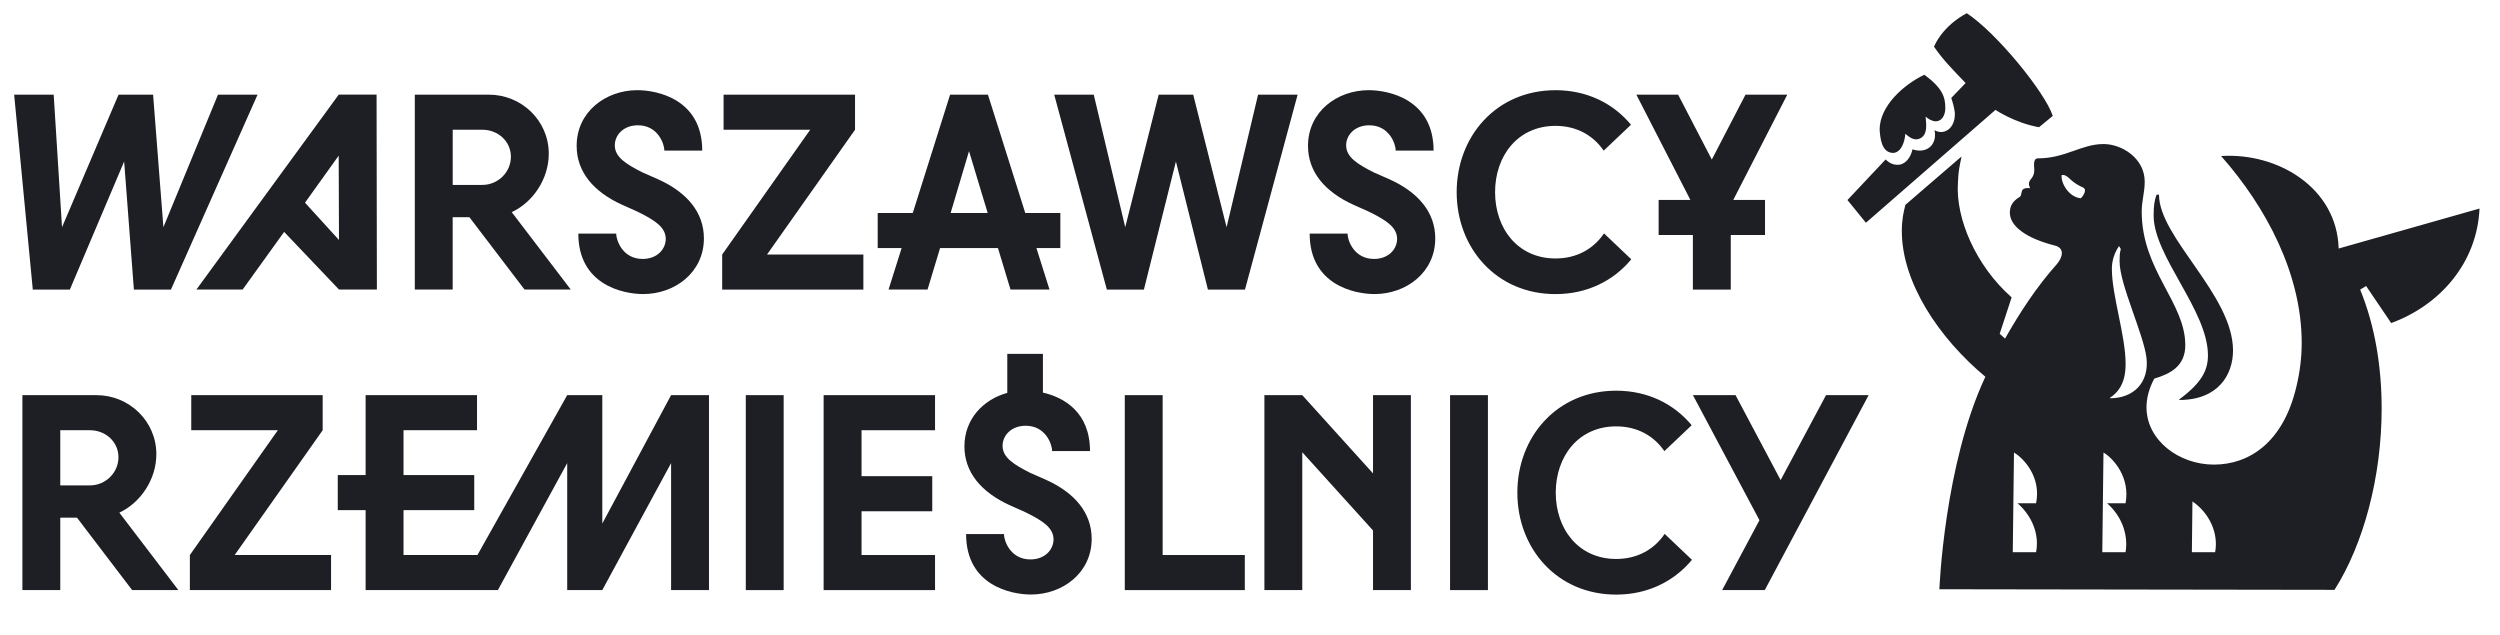 <svg width="130" height="33" viewBox="0 0 130 33" fill="none" xmlns="http://www.w3.org/2000/svg">
	<g clip-path="url(#clip0_5905_20981)">
		<path d="M100.567 2.427C101.095 1.247 102.274 0.688 102.274 0.688C103.794 1.682 106.339 4.786 106.744 6.027L106.029 6.616C104.788 6.399 103.764 5.715 103.764 5.715L97.028 11.582L96.067 10.402L98.053 8.292C98.269 8.509 98.488 8.571 98.674 8.571C99.077 8.571 99.356 8.199 99.45 7.764C100.164 8.013 100.753 7.547 100.597 6.77C101.063 7.049 101.684 6.707 101.652 5.869C101.622 5.62 101.559 5.373 101.466 5.094L102.211 4.318C101.559 3.636 101.031 3.108 100.565 2.425L100.567 2.427ZM100.66 6.308C100.97 6.308 101.156 5.998 101.156 5.626C101.156 5.067 101.033 4.601 100.069 3.887C99.014 4.383 97.741 5.5 97.741 6.741C97.771 7.176 97.834 7.952 98.456 7.952C98.859 7.921 99.045 7.393 99.077 6.958C99.294 7.144 99.543 7.33 99.822 7.207C100.257 7.021 100.164 6.462 100.132 6.059C100.255 6.182 100.474 6.308 100.66 6.308ZM128.935 10.839C128.812 13.663 126.887 15.867 124.342 16.799L123.038 14.873L122.728 15.059C123.504 16.952 123.846 19.094 123.846 21.236C123.846 24.775 122.915 28.281 121.394 30.672L100.848 30.641C100.848 30.641 101.097 24.155 103.239 19.592C100.818 17.574 98.895 14.689 98.895 12.019C98.895 11.397 98.988 11.025 99.081 10.652L101.998 8.138C101.875 8.79 101.842 8.82 101.812 9.504C101.688 11.367 102.743 13.819 104.605 15.464L103.984 17.357L104.263 17.606C105.039 16.24 105.909 14.906 106.964 13.727C107.274 13.355 107.367 12.889 106.84 12.766C105.381 12.393 104.512 11.772 104.512 11.059C104.512 10.749 104.636 10.47 105.008 10.251C105.225 10.128 104.946 9.723 105.567 9.786C105.537 9.723 105.504 9.63 105.504 9.569C105.504 9.29 105.784 9.29 105.784 8.824C105.784 8.701 105.691 8.235 105.97 8.235C107.397 8.235 108.235 7.49 109.383 7.49C110.345 7.49 111.525 8.235 111.525 9.446C111.525 10.004 111.369 10.44 111.369 10.998C111.369 14.071 113.635 15.715 113.635 17.95C113.635 19.037 112.859 19.44 112.021 19.689C111.742 20.217 111.618 20.713 111.618 21.179C111.618 22.886 113.294 24.159 115.125 24.159C116.955 24.159 118.724 23.011 119.408 20.124C119.594 19.349 119.688 18.604 119.688 17.828C119.688 14.259 117.856 10.784 115.497 8.113C118.445 7.927 121.518 9.759 121.611 12.923L128.935 10.844V10.839ZM104.913 26.17H105.875C106.154 24.835 105.254 23.842 104.727 23.532L104.664 28.714H105.875C106.061 27.783 105.658 26.822 104.913 26.17ZM108.327 9.752C107.582 9.442 107.582 9.069 107.209 9.1C107.146 9.472 107.551 10.248 108.203 10.31C108.389 10.124 108.513 9.845 108.327 9.752ZM109.568 26.17H110.529C110.778 24.835 109.908 23.842 109.381 23.532L109.319 28.714H110.529C110.685 27.783 110.313 26.822 109.568 26.17ZM111.616 18.598C111.46 17.357 110.219 14.78 110.219 13.602C110.219 13.385 110.219 13.167 110.282 12.95L110.189 12.794C109.94 13.167 109.817 13.57 109.817 13.974C109.817 15.371 110.531 17.45 110.531 18.91C110.531 19.313 110.501 20.183 109.723 20.679V20.71C110.934 20.71 111.772 19.902 111.616 18.598ZM112.145 10.124C112.021 10.434 111.989 10.745 111.989 11.211C111.989 13.322 114.813 16.147 114.813 18.473C114.813 19.218 114.534 19.87 113.323 20.768V20.799C115.339 20.799 116.117 19.495 116.117 18.224C116.117 15.337 112.268 12.357 112.268 10.124H112.145ZM114.007 26.076L113.977 28.714H115.187C115.374 27.72 114.878 26.666 114.007 26.076Z" fill="#1D1F24"/>
		<path d="M8.497 11.815L11.336 4.922H13.393L8.889 15.059H6.962L6.456 8.398L3.632 15.059H1.705L0.736 4.922H2.792L3.225 11.815L6.165 4.922H7.961L8.497 11.815Z" fill="#1D1F24"/>
		<path d="M14.774 12.06L12.617 15.057H10.213L17.614 4.92H19.582L19.598 15.057H17.629L14.776 12.06H14.774ZM17.627 12.48L17.612 8.092L15.86 10.54L17.627 12.48Z" fill="#1D1F24"/>
		<path d="M21.57 4.922H25.423C27.116 4.922 28.536 6.27 28.536 7.992C28.536 9.295 27.724 10.512 26.61 11.032L29.68 15.057H27.276L24.408 11.293H23.539V15.057H21.57V4.922ZM23.541 9.615H25.09C25.886 9.615 26.567 8.963 26.567 8.151C26.567 7.34 25.886 6.747 25.09 6.747H23.541V9.615Z" fill="#1D1F24"/>
		<path d="M30.073 12.148H32.042C32.042 12.496 32.375 13.465 33.418 13.465C34.17 13.465 34.619 12.958 34.619 12.422C34.619 11.814 34.039 11.451 33.23 11.046C32.941 10.901 32.637 10.785 32.361 10.654C30.856 9.974 29.986 8.931 29.986 7.585C29.986 5.804 31.506 4.689 33.142 4.689C34.186 4.689 36.516 5.166 36.516 7.832H34.547C34.547 7.484 34.214 6.515 33.171 6.515C32.418 6.515 31.97 7.022 31.97 7.558C31.97 8.182 32.578 8.543 33.403 8.963L34.228 9.326C35.733 10.006 36.603 11.05 36.603 12.395C36.603 14.176 35.083 15.291 33.447 15.291C32.403 15.291 30.073 14.814 30.073 12.148Z" fill="#1D1F24"/>
		<path d="M37.553 13.235L42.13 6.747H37.626V4.922H44.462V6.747L39.885 13.235H44.895V15.059H37.553V13.235Z" fill="#1D1F24"/>
		<path d="M51.896 12.9H48.884L48.232 15.057H46.204L46.885 12.9H45.64V11.076H47.464L49.405 4.922H51.373L53.314 11.076H55.138V12.9H53.894L54.574 15.057H52.546L51.894 12.9H51.896ZM51.36 11.076L50.389 7.86L49.433 11.076H51.358H51.36Z" fill="#1D1F24"/>
		<path d="M63.783 11.815L65.42 4.922H67.476L64.739 15.059H62.812L61.148 8.398L59.483 15.059H57.556L54.819 4.922H56.875L58.512 11.815L60.251 4.922H62.047L63.783 11.815Z" fill="#1D1F24"/>
		<path d="M68.103 12.148H70.072C70.072 12.496 70.405 13.465 71.448 13.465C72.201 13.465 72.649 12.958 72.649 12.422C72.649 11.814 72.07 11.451 71.26 11.046C70.971 10.901 70.667 10.785 70.391 10.654C68.886 9.974 68.016 8.931 68.016 7.585C68.016 5.804 69.536 4.689 71.172 4.689C72.216 4.689 74.546 5.166 74.546 7.832H72.577C72.577 7.484 72.244 6.515 71.201 6.515C70.448 6.515 70 7.022 70 7.558C70 8.182 70.608 8.543 71.433 8.963L72.258 9.326C73.763 10.006 74.633 11.05 74.633 12.395C74.633 14.176 73.113 15.291 71.477 15.291C70.433 15.291 68.103 14.814 68.103 12.148Z" fill="#1D1F24"/>
		<path d="M75.747 9.991C75.747 7.095 77.803 4.69 80.888 4.69C82.539 4.69 83.9 5.386 84.812 6.486L83.392 7.834C82.857 7.053 82.001 6.545 80.888 6.545C78.919 6.545 77.744 8.109 77.744 9.993C77.744 11.876 78.917 13.44 80.888 13.44C82.003 13.44 82.872 12.933 83.408 12.136L84.827 13.484C83.915 14.584 82.554 15.293 80.888 15.293C77.803 15.293 75.747 12.889 75.747 9.993V9.991Z" fill="#1D1F24"/>
		<path d="M88.03 12.22H86.249V10.396H87.9L85.09 4.922H87.262L89.014 8.296L90.766 4.922H92.939L90.13 10.396H91.781V12.22H90V15.059H88.03V12.22Z" fill="#1D1F24"/>
		<path d="M1.165 20.548H5.017C6.711 20.548 8.13 21.895 8.13 23.617C8.13 24.921 7.319 26.137 6.205 26.658L9.274 30.683H6.87L4.003 26.918H3.134V30.683H1.165V20.546V20.548ZM3.134 25.24H4.683C5.479 25.24 6.16 24.588 6.16 23.777C6.16 22.965 5.479 22.372 4.683 22.372H3.134V25.24Z" fill="#1D1F24"/>
		<path d="M9.873 28.861L14.447 22.372H9.945V20.548H16.779V22.372L12.203 28.861H17.215V30.685H9.873V28.861Z" fill="#1D1F24"/>
		<path d="M36.867 20.546V30.683H34.897V24.081L31.32 30.683H29.495V24.081L25.89 30.683H19.012V26.527H17.564V24.703H19.012V20.546H24.805V22.371H20.983V24.703H24.661V26.527H20.983V28.859H24.828L29.495 20.546H31.32V27.223L34.897 20.546H36.867Z" fill="#1D1F24"/>
		<path d="M40.75 20.548H38.781V30.685H40.75V20.548Z" fill="#1D1F24"/>
		<path d="M42.829 20.548H48.622V22.372H44.8V24.761H48.477V26.586H44.8V28.861H48.622V30.685H42.829V20.548Z" fill="#1D1F24"/>
		<path d="M50.237 27.773H52.206C52.206 28.121 52.538 29.09 53.582 29.09C54.334 29.09 54.783 28.583 54.783 28.047C54.783 27.439 54.203 27.076 53.394 26.671C53.105 26.527 52.801 26.411 52.525 26.28C51.02 25.599 50.15 24.556 50.15 23.21C50.15 21.778 51.149 20.763 52.379 20.43V18.402H54.232V20.415C55.319 20.662 56.68 21.428 56.68 23.456H54.711C54.711 23.108 54.378 22.139 53.335 22.139C52.582 22.139 52.134 22.646 52.134 23.182C52.134 23.805 52.742 24.166 53.567 24.587L54.391 24.949C55.897 25.63 56.767 26.673 56.767 28.019C56.767 29.799 55.247 30.915 53.61 30.915C52.567 30.915 50.237 30.438 50.237 27.772V27.773Z" fill="#1D1F24"/>
		<path d="M58.489 20.548H60.458V28.861H64.73V30.685H58.489V20.548Z" fill="#1D1F24"/>
		<path d="M67.718 20.548L71.397 24.617V20.548H73.366V30.685H71.397V27.585L67.718 23.517V30.685H65.749V20.548H67.718Z" fill="#1D1F24"/>
		<path d="M77.372 20.548H75.403V30.685H77.372V20.548Z" fill="#1D1F24"/>
		<path d="M78.902 25.617C78.902 22.72 80.958 20.316 84.043 20.316C85.694 20.316 87.055 21.012 87.967 22.112L86.547 23.459C86.011 22.678 85.156 22.171 84.043 22.171C82.074 22.171 80.899 23.735 80.899 25.619C80.899 27.502 82.072 29.066 84.043 29.066C85.158 29.066 86.027 28.558 86.562 27.762L87.982 29.11C87.07 30.21 85.709 30.919 84.043 30.919C80.958 30.919 78.902 28.515 78.902 25.619V25.617Z" fill="#1D1F24"/>
		<path d="M91.492 27.05L88.032 20.548H90.248L92.593 24.965L94.953 20.548H97.169L91.768 30.685H89.552L91.492 27.05Z" fill="#1D1F24"/>
	</g>
	<defs>
		<clipPath id="clip0_5905_20981">
			<rect width="128.58" height="32" fill="white" transform="translate(0.5 0.5)"/>
		</clipPath>
	</defs>
</svg>

